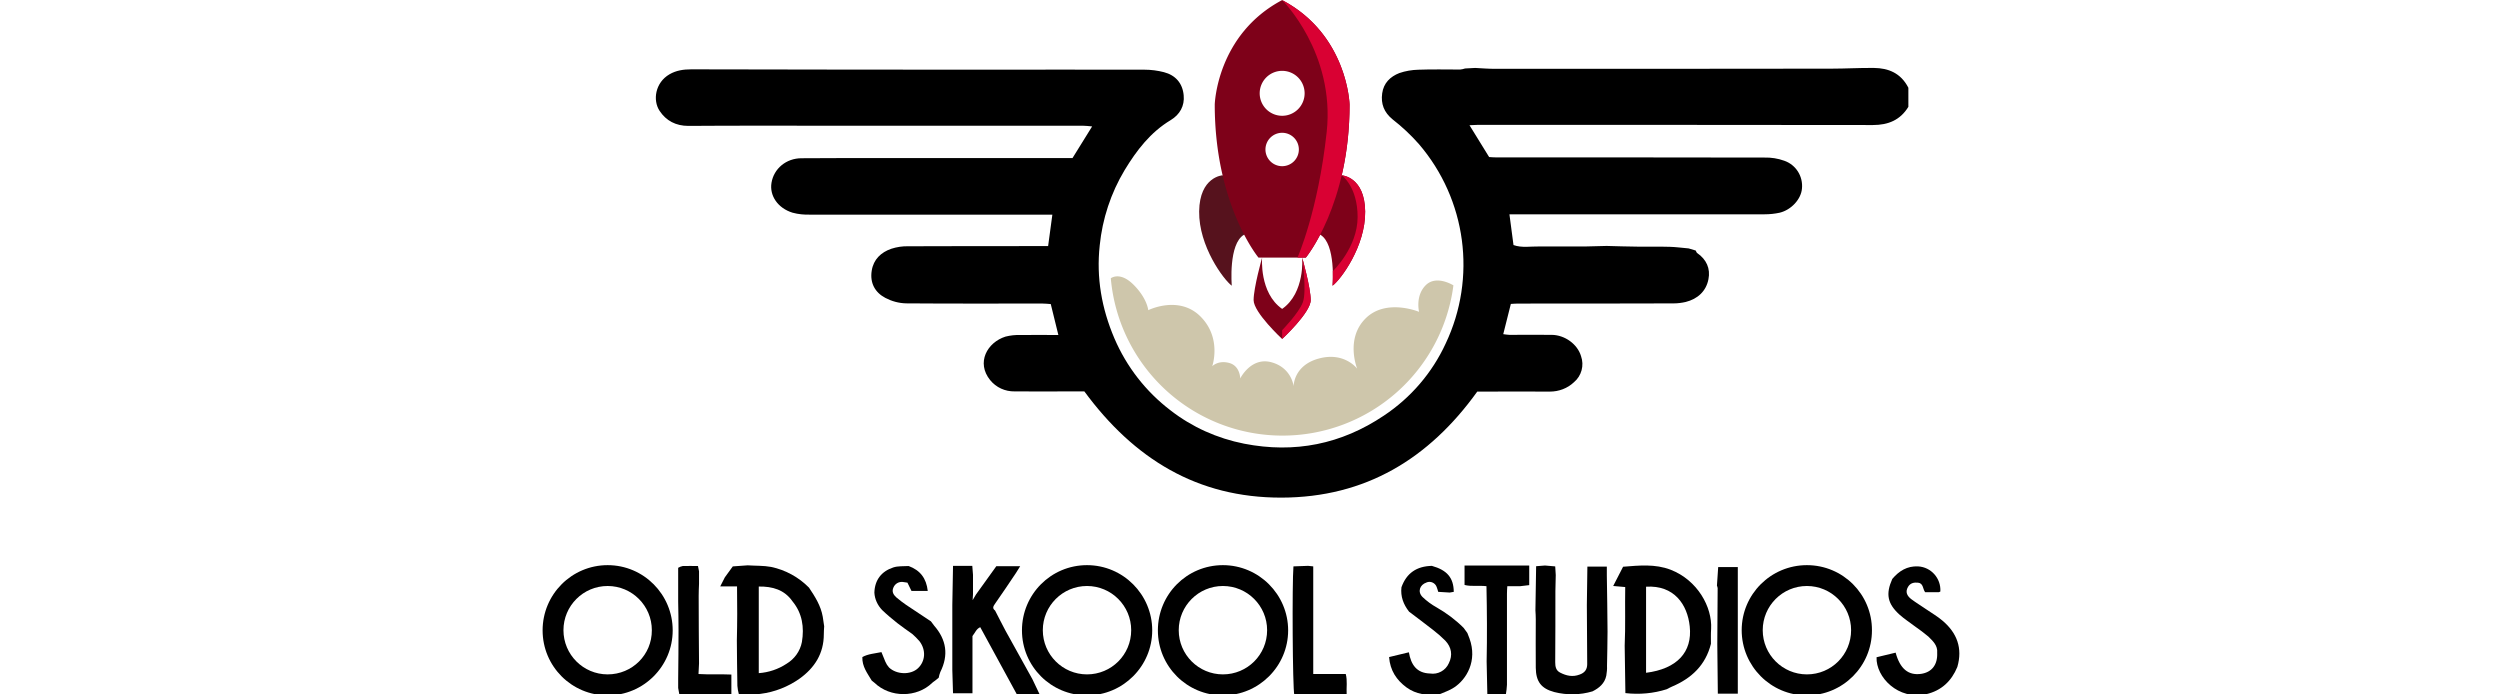 <?xml version="1.0" encoding="UTF-8" standalone="no"?> <svg xmlns:dc="http://purl.org/dc/elements/1.1/" xmlns:cc="http://creativecommons.org/ns#" xmlns:rdf="http://www.w3.org/1999/02/22-rdf-syntax-ns#" xmlns:svg="http://www.w3.org/2000/svg" xmlns="http://www.w3.org/2000/svg" xmlns:sodipodi="http://sodipodi.sourceforge.net/DTD/sodipodi-0.dtd" xmlns:inkscape="http://www.inkscape.org/namespaces/inkscape" inkscape:version="1.0 (4035a4fb49, 2020-05-01)" sodipodi:docname="Old Skool Studios.svg" id="svg61" version="1.1" fill="none" viewBox="0 0 72 20" height="20" width="72"><defs id="defs59"><clipPath id="clip0"><rect y="0" x="0" id="rect56" fill="#ffffff" height="80" width="160"></rect></clipPath></defs><g transform="matrix(0.255,0,0,0.255,15.627,-0.248)" id="g1016"><path id="path2" fill="#ffffff" d="m 157.505,74.702 c 0.08,-0.838 -0.499,-1.337 -0.998,-1.837 -0.48,-0.399 -0.979,-0.779 -1.498,-1.138 -0.579,-0.439 -1.197,-0.838 -1.736,-1.317 -1.398,-1.258 -1.597,-2.356 -0.839,-4.052 0.759,-0.898 1.677,-1.477 2.915,-1.417 1.477,0.08 2.595,1.357 2.515,2.815 v 0.02 c -0.06,0.02 -0.12,0.08 -0.18,0.08 -0.499,0 -0.998,0 -1.537,0 -0.279,-0.339 -0.179,-1.018 -0.818,-1.078 -0.459,-0.04 -0.859,0.04 -1.118,0.479 -0.339,0.579 -0.1,1.018 0.359,1.377 0.559,0.419 1.158,0.778 1.737,1.178 0.579,0.399 1.238,0.778 1.797,1.258 1.636,1.377 2.295,3.114 1.676,5.23 -0.658,1.597 -1.796,2.675 -3.513,3.074 -3.154,0.699 -5.689,-1.916 -5.609,-4.172 l 2.155,-0.519 c 0.5,1.837 1.438,2.595 2.875,2.396 1.218,-0.18 1.877,-1.038 1.817,-2.376 z" style="fill:#000000;fill-opacity:1"></path><path id="path4" fill="#ffffff" d="m 17.667,65.918 v 0.998 c -0.02,0.459 -0.04,0.918 -0.04,1.377 0,2.535 0.02,5.071 0.04,7.606 l -0.06,1.198 c 1.258,0.08 2.455,0 3.713,0.06 v 2.296 h -5.869 l -0.14,-0.778 c 0,-0.339 0,-0.659 0,-0.998 0.02,-1.837 0.04,-3.673 0.04,-5.53 0,-1.078 -0.02,-2.176 -0.04,-3.254 0,-1.258 0,-2.535 0,-3.793 0.16,-0.1 0.339,-0.16 0.519,-0.2 0.559,-0.02 1.118,0 1.717,0 l 0.12,0.599 c 0,0.14 0,0.28 0,0.419 z" style="fill:#000000;fill-opacity:1"></path><path id="path6" fill="#ffffff" d="m 30.084,67.336 c 0.679,1.018 1.337,2.036 1.557,3.294 0.06,0.359 0.1,0.719 0.16,1.078 -0.02,0.299 -0.04,0.599 -0.04,0.898 0,2.176 -1.038,3.793 -2.735,5.011 -1.298,0.918 -2.815,1.517 -4.392,1.717 -0.798,0.12 -1.637,0.02 -2.475,0.02 -0.08,-0.299 -0.14,-0.619 -0.16,-0.918 -0.04,-1.717 -0.04,-3.414 -0.06,-5.13 0.02,-0.998 0.04,-1.996 0.04,-2.994 0,-0.998 -0.02,-2.036 -0.02,-3.114 h -1.896 l 0.519,-1.018 0.898,-1.238 1.677,-0.12 c 0.878,0.06 1.797,0.02 2.655,0.18 1.617,0.339 3.114,1.158 4.272,2.336 z m -1.857,1.557 c -0.918,-1.317 -2.256,-1.697 -3.813,-1.677 v 9.782 c 1.118,-0.08 2.196,-0.439 3.134,-1.058 0.898,-0.539 1.537,-1.417 1.737,-2.455 0.28,-1.677 0.04,-3.254 -1.058,-4.591 z" style="fill:#000000;fill-opacity:1"></path><path id="path8" fill="#ffffff" d="m 37.47,67.915 c 0.04,-1.437 0.798,-2.416 2.136,-2.855 0.539,-0.18 1.158,-0.12 1.737,-0.16 1.298,0.479 1.996,1.377 2.156,2.815 h -1.837 l -0.459,-0.938 c -0.22,-0.04 -0.379,-0.06 -0.539,-0.08 -0.439,-0.04 -0.858,0.2 -1.038,0.619 -0.22,0.479 0,0.838 0.339,1.138 0.359,0.299 0.719,0.579 1.098,0.838 0.918,0.619 1.857,1.238 2.795,1.857 0.12,0.16 0.239,0.319 0.359,0.479 1.397,1.597 1.657,3.334 0.699,5.25 -0.08,0.2 -0.14,0.419 -0.18,0.639 l -0.419,0.339 c -0.1,0.08 -0.22,0.14 -0.319,0.24 -1.717,1.677 -4.731,1.717 -6.528,-0.02 -0.1,-0.08 -0.2,-0.16 -0.299,-0.239 -0.479,-0.819 -1.098,-1.577 -1.058,-2.655 0.639,-0.359 1.397,-0.399 2.156,-0.559 l 0.439,1.078 c 0.1,0.239 0.24,0.459 0.419,0.659 0.858,0.819 2.455,0.858 3.274,0.08 0.819,-0.778 0.938,-2.036 0.16,-3.054 -0.26,-0.299 -0.539,-0.579 -0.818,-0.818 -0.559,-0.399 -1.138,-0.798 -1.677,-1.218 -0.599,-0.479 -1.178,-0.958 -1.717,-1.477 -0.519,-0.539 -0.838,-1.238 -0.878,-1.956 z" style="fill:#000000;fill-opacity:1"></path><path id="path10" fill="#ffffff" d="m 122.031,64.98 c 1.797,-0.14 3.613,-0.339 5.37,0.339 3.034,1.178 4.711,4.212 4.572,6.688 -0.04,0.559 -0.02,1.118 -0.02,1.677 -0.599,2.396 -2.176,3.893 -4.392,4.831 -0.2,0.08 -0.399,0.2 -0.599,0.299 -1.497,0.479 -3.094,0.619 -4.671,0.439 l -0.08,-5.35 c 0.1,-2.216 0.02,-4.412 0.06,-6.628 l -1.358,-0.12 z m 2.595,11.978 c 3.474,-0.439 5.251,-2.316 4.931,-5.25 -0.259,-2.455 -1.757,-4.671 -4.931,-4.472 z" style="fill:#000000;fill-opacity:1"></path><path id="path12" fill="#ffffff" d="m 132.671,73.704 c 0.02,-2.096 0.02,-4.212 0.04,-6.308 -0.02,-0.1 -0.04,-0.2 -0.08,-0.28 l 0.14,-2.096 h 2.216 v 4.492 c 0,2.136 0,4.252 0,6.388 v 3.414 h -2.256 z" style="fill:#000000;fill-opacity:1"></path><path id="path14" fill="#ffffff" d="m 86.458,64.88 0.579,0.06 v 12.157 h 3.673 c 0.2,0.758 0.06,1.497 0.1,2.316 L 88.254,79.493 H 84.901 C 84.701,78.674 84.641,66.857 84.801,64.94 Z" style="fill:#000000;fill-opacity:1"></path><path id="path16" fill="#ffffff" d="m 120.275,72.287 c -0.02,1.298 -0.02,2.595 -0.06,3.893 0.02,0.359 -0.02,0.739 -0.08,1.098 -0.18,0.878 -0.799,1.397 -1.557,1.777 -1.398,0.419 -2.895,0.439 -4.312,0.08 -1.497,-0.399 -2.076,-1.198 -2.096,-2.735 -0.02,-1.837 0,-3.653 0,-5.49 0,-0.339 -0.02,-0.659 -0.04,-0.998 l 0.08,-4.991 0.998,-0.08 1.158,0.1 0.06,0.978 c 0,0.599 -0.04,1.198 -0.04,1.797 0,2.675 0,5.37 -0.02,8.045 0,0.499 0.079,0.938 0.559,1.178 0.698,0.359 1.417,0.519 2.195,0.22 0.579,-0.2 0.859,-0.579 0.859,-1.178 -0.02,-2.216 -0.02,-4.432 -0.04,-6.668 l 0.06,-4.352 h 2.196 c 0,0.359 0,0.679 0,0.998 0.04,2.096 0.06,4.212 0.08,6.328 z" style="fill:#000000;fill-opacity:1"></path><path id="path18" fill="#ffffff" d="m 107.818,64.841 h 3.613 v 2.216 l -1.018,0.12 h -1.457 c -0.02,0.28 -0.04,0.559 -0.04,0.858 0,3.414 0,6.847 0,10.281 -0.02,0.359 -0.06,0.719 -0.12,1.058 H 106.7 l -0.08,-3.693 c 0.06,-2.835 0.04,-5.669 -0.02,-8.504 -0.898,-0.1 -1.737,0.06 -2.475,-0.14 v -2.196 z" style="fill:#000000;fill-opacity:1"></path><path id="path20" fill="#ffffff" d="m 55.316,77.676 0.798,1.677 -1.996,0.08 -0.579,-0.08 -4.112,-7.546 c -0.459,0.2 -0.579,0.639 -0.878,0.998 v 6.468 h -2.196 l -0.08,-2.635 c 0,-2.455 0,-4.891 0,-7.346 l 0.08,-4.412 h 1.138 1.038 l 0.08,1.018 c 0,0.739 0,1.457 0,2.196 l -0.04,0.659 0.379,-0.639 2.296,-3.194 h 2.695 c -0.2,0.299 -0.339,0.559 -0.499,0.798 -0.759,1.138 -1.517,2.256 -2.296,3.374 -0.18,0.28 -0.439,0.539 -0.04,0.838 0.399,0.759 0.778,1.537 1.178,2.276 1.018,1.837 2.036,3.673 3.034,5.47 z" style="fill:#000000;fill-opacity:1"></path><path id="path26" fill="#ffffff" d="m 104.684,73.085 c 0.918,2.535 -0.34,4.611 -1.737,5.53 -0.539,0.359 -1.178,0.559 -1.777,0.819 -1.277,0.1 -2.515,-0.04 -3.593,-0.819 -1.138,-0.838 -1.857,-1.916 -1.976,-3.433 l 2.236,-0.539 c 0.24,1.397 0.878,2.356 2.396,2.396 0.878,0.14 1.757,-0.339 2.116,-1.158 0.459,-0.918 0.3,-1.817 -0.399,-2.555 -0.439,-0.439 -0.918,-0.858 -1.418,-1.238 -0.878,-0.699 -1.796,-1.357 -2.675,-2.036 -0.639,-0.819 -0.978,-1.717 -0.858,-2.755 0.579,-1.617 1.737,-2.376 3.434,-2.415 1.716,0.479 2.455,1.337 2.475,2.934 l -0.459,0.08 -1.298,-0.08 c -0.04,-0.18 -0.119,-0.379 -0.179,-0.559 -0.16,-0.439 -0.659,-0.679 -1.098,-0.519 -0.02,0 -0.02,0 -0.04,0.02 -0.779,0.26 -1.038,1.058 -0.459,1.637 0.479,0.459 1.018,0.858 1.597,1.178 1.118,0.639 2.156,1.417 3.054,2.316 l 0.419,0.579 z" style="fill:#000000;fill-opacity:1"></path><path id="path38" fill="#d90133" d="m 86.079,31.962 0.2,-0.18 z"></path><path id="path44" fill="#c9c0a5" d="m 105.323,8.646 c 0.758,0.04 1.517,0.1 2.295,0.1 12.637,0 25.293,0 37.949,-0.02 1.597,0 3.214,-0.1 4.811,-0.08 1.597,0.02 3.014,0.559 3.873,2.236 v 2.156 c -0.918,1.497 -2.276,2.056 -4.013,2.056 -14.872,-0.02 -29.744,-0.02 -44.616,-0.02 -0.24,0 -0.499,0.02 -0.938,0.04 l 2.216,3.593 c 0.259,0.02 0.499,0.04 0.758,0.04 10.121,0 20.222,0 30.343,0.02 0.759,-0.02 1.517,0.1 2.236,0.359 1.318,0.459 2.136,1.757 1.996,3.154 -0.1,1.178 -1.197,2.396 -2.515,2.715 -0.559,0.12 -1.118,0.18 -1.697,0.18 -9.183,0 -18.385,0 -27.568,0 h -1.258 l 0.459,3.473 c 0.939,0.339 1.937,0.14 2.915,0.16 1.737,0 3.473,0 5.21,0 0.799,0 1.597,-0.06 2.396,-0.06 1.158,0.02 2.335,0.08 3.493,0.08 1.218,0.02 2.436,-0.02 3.653,0.02 0.699,0.02 1.398,0.12 2.116,0.18 l 0.799,0.24 c 0.06,0.1 0.08,0.22 0.16,0.28 1.058,0.719 1.517,1.777 1.277,2.954 -0.259,1.357 -1.218,2.236 -2.575,2.575 -0.439,0.1 -0.898,0.16 -1.358,0.16 -5.849,0.02 -11.678,0.02 -17.527,0.02 -0.279,0 -0.559,0.02 -0.858,0.04 l -0.858,3.414 c 0.219,0.04 0.459,0.06 0.698,0.08 1.597,0 3.194,-0.02 4.791,0 1.478,0.02 2.895,1.058 3.294,2.396 0.379,1.058 0.06,2.236 -0.798,2.954 -0.739,0.699 -1.717,1.058 -2.715,1.058 -2.516,-0.02 -5.011,0 -7.526,0 h -0.679 C 100.112,52.783 92.946,57.155 83.444,57.175 73.941,57.195 66.795,52.803 61.185,45.178 H 59.728 c -2.136,0 -4.272,0.02 -6.408,0 -1.078,0.02 -2.096,-0.439 -2.775,-1.278 -1.597,-1.976 -0.339,-4.252 1.737,-4.911 0.559,-0.14 1.118,-0.2 1.677,-0.18 1.397,-0.02 2.775,0 4.292,0 l -0.858,-3.494 c -0.299,-0.02 -0.619,-0.06 -0.958,-0.06 -5.13,0 -10.261,0.02 -15.391,-0.02 -0.819,-0.02 -1.617,-0.24 -2.336,-0.619 -1.178,-0.619 -1.757,-1.697 -1.537,-3.074 0.2,-1.278 1.058,-2.076 2.216,-2.475 0.619,-0.2 1.278,-0.299 1.916,-0.28 4.951,-0.02 9.921,-0.02 14.872,-0.02 h 0.918 l 0.479,-3.553 h -0.998 c -8.784,0 -17.567,0 -26.331,0 -0.679,0.02 -1.357,-0.04 -2.016,-0.22 -1.677,-0.519 -2.615,-1.936 -2.376,-3.374 0.26,-1.597 1.657,-2.775 3.394,-2.775 2.875,-0.02 5.749,-0.02 8.644,-0.02 h 21.959 l 2.216,-3.573 c -0.439,-0.04 -0.739,-0.08 -1.058,-0.08 -9.462,0 -18.924,0 -28.387,0 -5.39,0 -10.78,-0.02 -16.15,0.02 -1.417,0 -2.515,-0.579 -3.254,-1.697 -0.798,-1.198 -0.499,-3.194 1.118,-4.132 0.759,-0.439 1.577,-0.559 2.455,-0.559 10.72,0.02 21.42,0.04 32.14,0.04 6.348,0 12.716,-0.02 19.064,0 0.739,0 1.477,0.1 2.176,0.279 1.318,0.339 2.116,1.258 2.236,2.615 0.12,1.198 -0.439,2.176 -1.457,2.795 -2.296,1.377 -3.853,3.414 -5.21,5.649 -1.557,2.595 -2.515,5.51 -2.815,8.504 -0.399,3.653 0.22,7.127 1.657,10.5 1.377,3.214 3.553,6.009 6.328,8.125 2.435,1.897 5.29,3.174 8.324,3.773 5.709,1.118 10.979,0.06 15.79,-3.174 3.034,-2.016 5.45,-4.831 6.967,-8.125 3.533,-7.446 2.355,-16.27 -3.015,-22.538 C 98.076,16.232 97.078,15.293 96,14.455 c -0.978,-0.798 -1.337,-1.757 -1.178,-2.934 0.16,-1.178 0.918,-1.896 1.936,-2.296 0.699,-0.24 1.417,-0.359 2.156,-0.379 1.558,-0.06 3.135,-0.02 4.712,-0.02 0.199,-0.02 0.379,-0.06 0.559,-0.12 z" style="fill:#000000;fill-opacity:1"></path><path id="path46" fill="#ffffff" d="M 7.346,64.801 C 3.294,64.801 0,68.095 0,72.167 c 0,4.072 3.294,7.346 7.346,7.346 4.052,0 7.346,-3.294 7.346,-7.346 0,-4.052 -3.274,-7.366 -7.346,-7.366 0.02,0 0.02,0 0,0 z m 0,12.337 c -2.755,0 -4.991,-2.236 -4.991,-4.991 0,-2.755 2.236,-4.991 4.991,-4.991 2.755,0 4.991,2.236 4.991,4.991 0.02,2.775 -2.216,4.991 -4.991,4.991 0.02,0 0.02,0 0,0 z" style="fill:#000000;fill-opacity:1"></path><path id="path48" fill="#ffffff" d="m 61.485,64.801 c -4.072,0 -7.346,3.294 -7.346,7.366 0,4.072 3.294,7.346 7.346,7.346 4.052,0 7.366,-3.294 7.366,-7.346 0,-4.052 -3.294,-7.366 -7.366,-7.366 z m 0,12.337 c -2.755,0 -4.991,-2.236 -4.991,-4.991 0,-2.755 2.236,-4.991 4.991,-4.991 2.755,0 4.991,2.236 4.991,4.991 0,2.775 -2.236,4.991 -4.991,4.991 z" style="fill:#000000;fill-opacity:1"></path><path id="path50" fill="#ffffff" d="m 76.836,64.801 c -4.072,0 -7.346,3.294 -7.346,7.366 0,4.072 3.294,7.346 7.346,7.346 4.052,0 7.366,-3.294 7.366,-7.346 0,-4.052 -3.314,-7.366 -7.366,-7.366 z m 0,12.337 c -2.755,0 -4.991,-2.236 -4.991,-4.991 0,-2.755 2.236,-4.991 4.991,-4.991 2.755,0 4.991,2.236 4.991,4.991 0,2.775 -2.236,4.991 -4.991,4.991 z" style="fill:#000000;fill-opacity:1"></path><path id="path52" fill="#ffffff" d="m 142.792,64.801 c -4.072,0 -7.366,3.294 -7.366,7.346 0,4.052 3.294,7.366 7.346,7.366 4.073,0 7.366,-3.294 7.366,-7.346 0.02,-4.072 -3.273,-7.366 -7.346,-7.366 z m 0,12.337 c -2.755,0 -4.99,-2.236 -4.99,-4.991 0,-2.755 2.235,-4.991 4.99,-4.991 2.755,0 4.991,2.236 4.991,4.991 0,2.755 -2.216,4.991 -4.991,4.991 z" style="fill:#000000;fill-opacity:1"></path><g id="g984" transform="matrix(0.493,0,0,0.493,47.378,-51.49)"><path id="path950" d="m 59.678,146.572 c 0,0 -5.274,0.309 -5.372,8.278 -0.098,7.969 5.608,15.642 7.477,17.02 0,0 -0.827,-9.62 2.833,-11.697 3.66,-2.076 -4.938,-13.601 -4.938,-13.601 z" style="fill:#56121d;fill-opacity:1;stroke:none;stroke-width:1px;stroke-linecap:butt;stroke-linejoin:miter;stroke-opacity:1"></path><path d="m 73.322,106.436 c -15.026,7.93 -15.443,23.93 -15.443,23.93 0,22.957 10.018,35.061 10.018,35.061 h 5.426 5.426 c 0,0 10.018,-12.104 10.018,-35.061 0,0 -0.417,-15.999 -15.443,-23.93 z m -0.062,16.209 a 5.147,5.147 0 0 1 0.07,0 5.147,5.147 0 0 1 5.139,5.15 5.147,5.147 0 0 1 -5.146,5.145 h -0.014 a 5.147,5.147 0 0 1 -5.133,-5.158 5.147,5.147 0 0 1 5.084,-5.137 z m -0.018,14.191 a 3.826,3.826 0 0 1 0.086,0 3.826,3.826 0 0 1 3.82,3.828 3.826,3.826 0 0 1 -3.826,3.822 h -0.01 a 3.826,3.826 0 0 1 -3.816,-3.834 3.826,3.826 0 0 1 3.746,-3.816 z" style="opacity:1;fill:#7e0119;fill-opacity:1;stroke:none;stroke-width:1px;stroke-linecap:butt;stroke-linejoin:miter;stroke-opacity:1" id="path930"></path><path style="opacity:1;fill:#7e0119;fill-opacity:1;stroke:none;stroke-width:1px;stroke-linecap:butt;stroke-linejoin:miter;stroke-opacity:1" d="m 86.967,146.572 c 0,0 5.274,0.309 5.372,8.278 0.098,7.969 -5.608,15.642 -7.477,17.02 0,0 0.827,-9.62 -2.833,-11.697 -3.66,-2.076 4.938,-13.601 4.938,-13.601 z" id="path952"></path><path d="m 73.322,106.436 c 0,0 12.171,12.015 10.203,30.215 -1.968,18.2 -6.691,28.775 -6.691,28.775 h 1.914 c 0,0 10.018,-12.104 10.018,-35.061 0,0 -0.417,-15.999 -15.443,-23.93 z" style="fill:#d90133;fill-opacity:1;stroke:none;stroke-width:1px;stroke-linecap:butt;stroke-linejoin:miter;stroke-opacity:1" id="path944"></path><path d="m 68.73,165.426 c 0,0 -1.947,6.888 -1.947,9.74 0,2.852 6.539,8.904 6.539,8.904 0,0 6.539,-6.052 6.539,-8.904 0,-2.852 -1.947,-9.74 -1.947,-9.74 0,0 0.695,8.069 -4.592,11.756 -5.286,-3.687 -4.592,-11.756 -4.592,-11.756 z" style="fill:#7e0119;fill-opacity:1;stroke:none;stroke-width:1px;stroke-linecap:butt;stroke-linejoin:miter;stroke-opacity:1" id="path954"></path><path d="m 77.914,165.426 c 0,0 1.085,7.724 0.15,10.232 -0.935,2.509 -4.742,6.395 -4.742,6.395 v 2.018 c 0,0 6.539,-6.052 6.539,-8.904 0,-2.852 -1.947,-9.74 -1.947,-9.74 z" style="fill:#d90133;fill-opacity:1;stroke:none;stroke-width:1px;stroke-linecap:butt;stroke-linejoin:miter;stroke-opacity:1" id="path960"></path><path d="m 86.984,146.574 -0.02,0.002 c 0,0 3.643,2.547 3.643,9.553 0,7.006 -5.682,12.408 -5.682,12.408 l -0.002,0.084 c 0.054,1.845 -0.062,3.248 -0.062,3.248 1.869,-1.377 7.575,-9.051 7.477,-17.02 -0.097,-7.892 -5.253,-8.269 -5.354,-8.275 z" style="fill:#d90133;fill-opacity:1;stroke:none;stroke-width:1px;stroke-linecap:butt;stroke-linejoin:miter;stroke-opacity:1" id="path966"></path></g><path id="path971" style="opacity:1;fill:#cec6ab;fill-opacity:1;fill-rule:evenodd;stroke:none;stroke-width:0.055;stroke-linecap:round;stroke-linejoin:round" d="m 64.877,32.185 c -0.448,0.011 -0.703,0.215 -0.704,0.216 a 19.465,19.465 0 0 0 19.336,17.769 h 0.055 A 19.465,19.465 0 0 0 102.868,33.201 c 0,0 -1.924,-1.218 -3.126,-0.016 -1.202,1.202 -0.751,3.007 -0.751,3.007 0,0 -3.739,-1.56 -6.05,0.751 -2.311,2.311 -0.94,5.674 -0.94,5.674 0,0 -1.421,-1.932 -4.316,-1.156 -2.895,0.776 -2.863,3.132 -2.863,3.132 0,0 -0.222,-2.094 -2.524,-2.71 -2.301,-0.617 -3.508,1.834 -3.508,1.834 0,0 -0.001,-1.419 -1.248,-1.753 -1.247,-0.334 -1.914,0.371 -1.914,0.371 0,0 1.116,-3.174 -1.326,-5.617 -2.443,-2.443 -5.899,-0.713 -5.899,-0.713 0,0 -0.112,-1.327 -1.66,-2.874 C 65.969,32.357 65.326,32.174 64.877,32.185 Z"></path></g></svg> 
